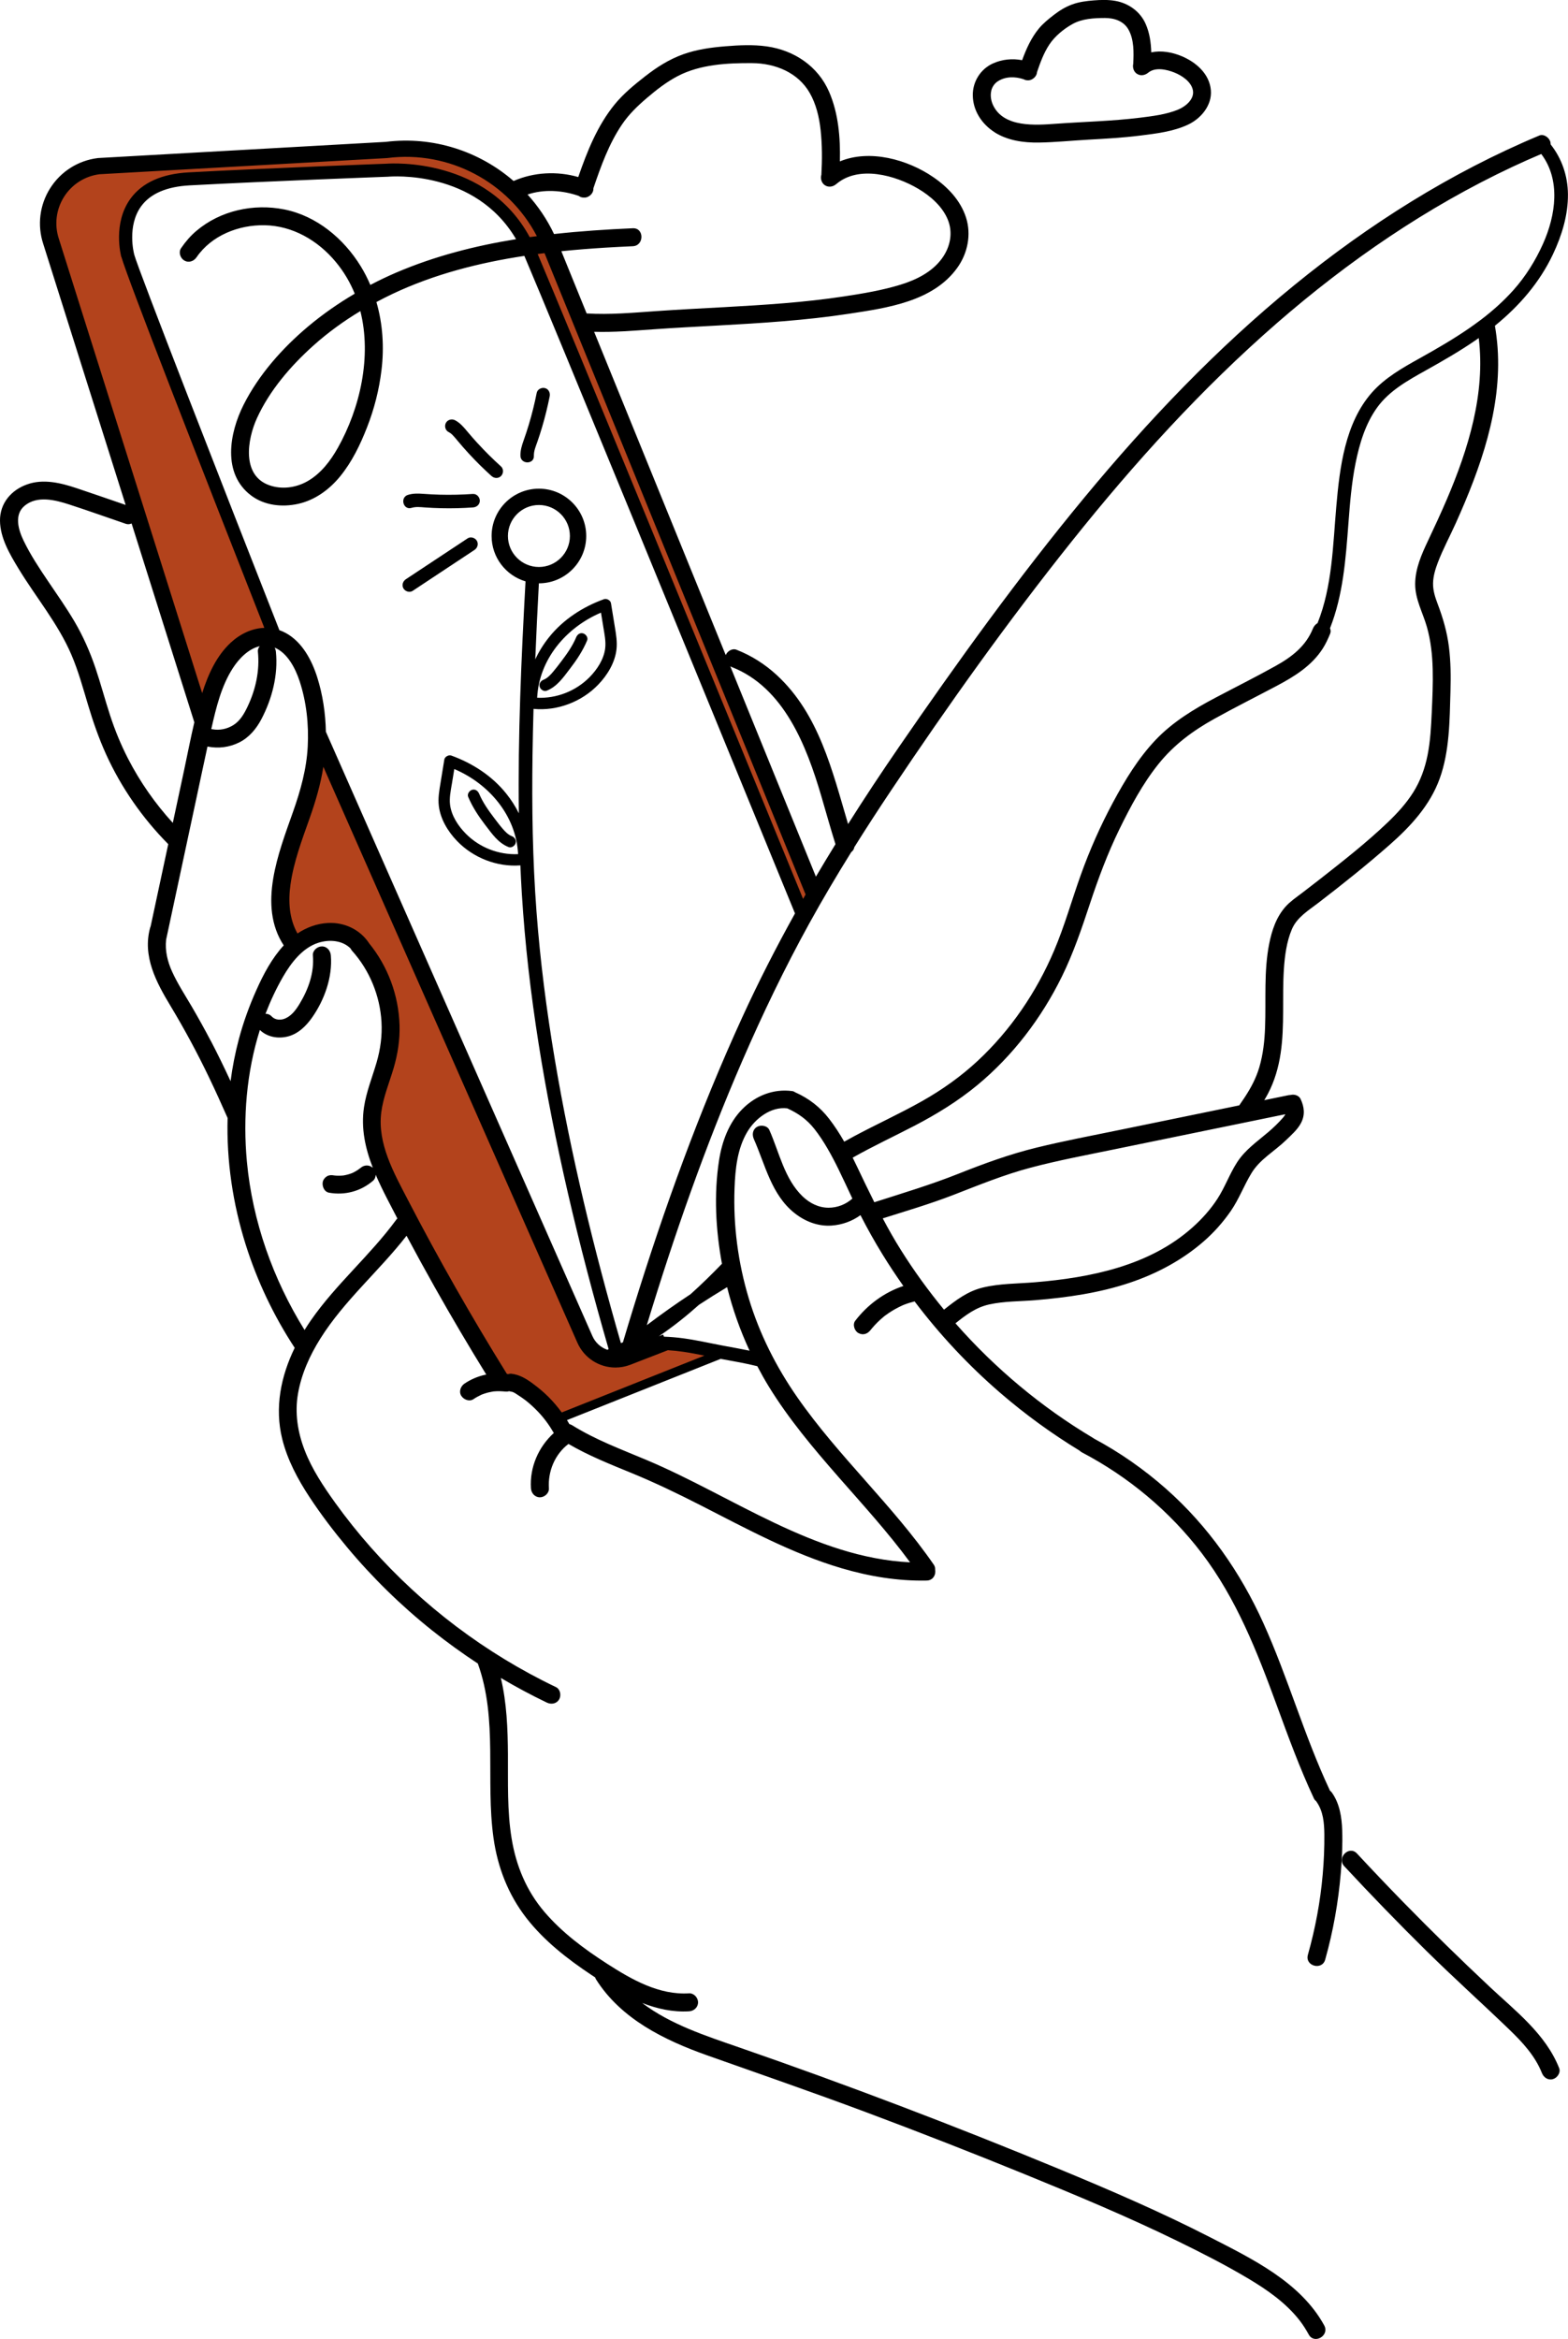 <?xml version="1.0" encoding="UTF-8"?>
<svg xmlns="http://www.w3.org/2000/svg" id="Calque_2" viewBox="0 0 480.25 716.13">
  <defs>
    <style>.cls-1{fill:#b3431c;}</style>
  </defs>
  <g id="Calque_1-2">
    <path class="cls-1" d="M153.57,422.63l-35.46-62.97s-6.46-10.9-3.88-19.39c2.59-8.49,6.83-24.56,4.43-33.42s-7.57-20.31-12.56-20.68-12.19-.55-15.51,2.95c0,0-7.02-9.97-3.51-21.79,3.51-11.82,8.68-27.88,9.79-33.79,1.11-5.91,2.4-4.25,2.4-4.25l31.58,70.73,46.72,106.92s5.36,12,12.74,9.05c7.39-2.95,9.97-4.25,9.97-4.25l16.99.92,2.03,2.22-39.33,16.25-9.6,3.51s-11.08-13.3-16.8-12Z"></path>
    <path class="cls-1" d="M246.83,279.15l-56.32-137.02-29.36-70.73s-10.16-20.31-38.23-19.2c-28.07,1.11-69.43,2.4-69.43,2.4,0,0-18.84,3.88-14.96,19.76,3.88,15.88,9.23,26.04,9.23,26.04l36.56,94.92s-18.28-3.32-21.24,23.64l-3.88-5.72-11.82-39.33-30.84-97.13s-4.43-11.26,1.11-18.47c5.54-7.2,16.07-7.76,22.71-8.13,6.65-.37,84.39-4.62,84.39-4.62,0,0,32.32,2.95,41.73,24.56,9.42,21.61,35.46,86.79,35.46,86.79l47.83,117.26-2.95,4.99Z"></path>
    <path d="M146.28,135.72c-1.12-1.23-2.21-2.48-3.28-3.76-1.04-1.25-2.12-2.48-3.58-3.27-.98-.53-2.25-.24-2.82.74-.55.94-.24,2.29.74,2.82.68.37.91.57,1.46,1.14.51.53.97,1.11,1.45,1.68,1.07,1.28,2.16,2.53,3.29,3.75,2.22,2.42,4.56,4.73,7,6.93.83.75,2.1.82,2.92,0,.76-.76.83-2.17,0-2.92-2.5-2.26-4.9-4.63-7.17-7.12Z"></path>
    <path d="M144.89,151.23c-3.39.24-6.79.32-10.18.23-1.63-.04-3.27-.13-4.9-.25-1.64-.12-3.27-.19-4.86.31-2.53.78-1.45,4.76,1.1,3.98,1.35-.42,2.75-.23,4.14-.13,1.63.12,3.27.19,4.9.23,3.27.08,6.54,0,9.81-.24,1.11-.08,2.06-.89,2.06-2.06,0-1.06-.95-2.14-2.06-2.06Z"></path>
    <path d="M166.93,118.83c-1.02-.28-2.32.34-2.54,1.44-.66,3.29-1.46,6.55-2.43,9.76-.48,1.61-1.01,3.2-1.57,4.78-.55,1.55-1.04,3.1-.99,4.77.09,2.65,4.21,2.66,4.12,0-.05-1.52.59-2.94,1.08-4.35.51-1.47.99-2.95,1.43-4.45.92-3.1,1.69-6.24,2.33-9.42.22-1.09-.31-2.23-1.44-2.54Z"></path>
    <path d="M143.23,164.83c-6.31,4.17-12.61,8.35-18.92,12.52-.93.61-1.32,1.82-.74,2.82.54.92,1.89,1.36,2.82.74,6.31-4.17,12.61-8.35,18.92-12.52.93-.61,1.32-1.82.74-2.82-.54-.92-1.89-1.36-2.82-.74Z"></path>
    <path d="M400.58,598.54c-.96,3.41,4.34,4.87,5.3,1.46,2.44-8.67,4.03-17.58,4.78-26.56.36-4.33.58-8.7.43-13.04-.13-4-.77-8.14-3.11-11.48-.19-.28-.43-.51-.68-.72-.03-.09-.06-.19-.11-.28-7.75-16.55-12.69-34.24-20.21-50.89-7.06-15.64-16.93-29.77-29.82-41.17-6.75-5.97-14.18-11.16-22.12-15.41-.08-.06-.14-.12-.23-.17-15.81-9.41-30.03-21.3-42.17-35.11,3.18-2.54,6.22-4.87,10.35-5.78,4.59-1.01,9.42-.92,14.09-1.3,9.79-.82,19.63-2.21,28.97-5.35,8.27-2.78,16.05-6.92,22.64-12.67,3.14-2.74,5.92-5.87,8.29-9.3,2.52-3.66,4.03-7.82,6.33-11.59,2.6-4.27,7.05-6.67,10.56-10.07,1.64-1.59,3.57-3.26,4.63-5.32,1.26-2.44.99-4.86-.15-7.29-.53-1.13-1.97-1.54-3.13-1.23-.2,0-.4.02-.6.06-2.47.51-4.93,1.01-7.4,1.52.41-.67.8-1.35,1.16-2.04,2-3.81,3.22-8.04,3.85-12.29,1.28-8.57.44-17.2,1-25.81.27-4.08.84-8.41,2.45-12.2,1.55-3.65,5.04-5.72,8.06-8.04,7.46-5.73,14.84-11.61,21.9-17.82,6.43-5.66,12.33-12.05,15.3-20.23,3.05-8.41,3.05-17.84,3.31-26.68.13-4.56.1-9.13-.47-13.66-.58-4.62-1.82-8.85-3.46-13.19-.78-2.06-1.45-4.12-1.4-6.34.05-2.16.69-4.27,1.45-6.27,1.58-4.17,3.74-8.14,5.56-12.2,7.51-16.74,14.06-34.91,12.76-53.55-.16-2.27-.45-4.54-.82-6.79,7.39-6,13.65-13.15,17.79-21.92,2.7-5.72,4.64-11.99,4.57-18.38-.06-5.6-1.86-10.89-5.3-15.23,0-.25-.01-.51-.09-.79-.36-1.29-2-2.5-3.38-1.92-27.2,11.39-52.21,27.2-75.04,45.81-23.67,19.29-44.81,41.48-64.25,64.97-20.22,24.43-38.8,50.23-56.78,76.35-5.37,7.81-10.6,15.69-15.64,23.68-4.83-16.3-8.88-33.6-21.76-45.54-3.65-3.38-7.8-6.03-12.44-7.84-1.29-.5-2.77.44-3.27,1.65l-40.31-98.99c6.02.18,12.03-.33,18.03-.75,6.6-.47,13.2-.81,19.81-1.17,13.44-.74,26.88-1.57,40.19-3.6,11.71-1.79,25.79-3.73,33.21-14.09,3.16-4.41,4.34-10.14,2.67-15.36-1.67-5.22-5.56-9.31-10-12.36-7.87-5.42-19.51-8.65-28.64-4.84.17-7.23-.43-14.69-3.3-21.3-3.41-7.86-10.71-12.73-19.08-13.91-4.18-.59-8.45-.38-12.64-.04-4.38.35-8.84.97-12.99,2.46-4.31,1.54-8.09,3.97-11.68,6.77-3.3,2.58-6.62,5.3-9.28,8.56-5.32,6.53-8.43,14.37-11.16,22.25-6.49-1.87-13.61-1.51-19.81,1.21-10.52-9.14-24.67-13.78-39.14-11.98l-88.11,4.95-.17.02c-5.99.76-11.28,4.12-14.51,9.22-3.23,5.1-4,11.32-2.13,17.03l25.24,79.94c-5-1.72-10-3.45-15.01-5.13-4.82-1.61-10.22-2.95-15.18-1.15C3.45,150.03-.05,154.09,0,159.42c.05,5.28,2.97,10.22,5.63,14.61,5.37,8.86,12.18,16.92,16.27,26.51,2.12,4.97,3.54,10.2,5.09,15.36,1.53,5.11,3.27,10.13,5.47,14.99,4.64,10.23,11.17,19.6,19.07,27.57-1.8,8.39-3.59,16.78-5.39,25.16-.05.12-.11.24-.14.37-2.44,8.75,1.84,16.74,6.24,24.03,4.27,7.09,8.19,14.37,11.77,21.83,1.98,4.11,3.85,8.27,5.7,12.45-.36,13.11,1.6,26.29,5.54,38.78,3.52,11.16,8.59,21.82,15.01,31.6-4.22,8.66-6.2,18.26-3.82,27.9,1.59,6.42,4.78,12.37,8.4,17.86,3.48,5.28,7.33,10.33,11.38,15.19,7.79,9.35,16.53,17.9,26.04,25.5,4.54,3.62,9.24,7.02,14.09,10.21,6.2,17.08,2.32,35.73,4.8,53.4,1.26,8.97,4.49,17.32,10.06,24.5,5.46,7.02,12.58,12.56,19.94,17.45.37.25.75.49,1.13.74.07.22.17.45.31.67,7.66,12.1,20.95,18.57,34.02,23.21,16.23,5.75,32.51,11.37,48.64,17.4,16.29,6.09,32.5,12.42,48.61,18.99,15.75,6.42,31.46,12.98,46.75,20.44,7.34,3.58,14.64,7.3,21.66,11.47,5.83,3.47,11.58,7.46,15.79,12.87,1.05,1.35,1.96,2.81,2.78,4.3,1.7,3.11,6.45.33,4.75-2.78-7.23-13.24-22.08-20.4-34.95-27-15.14-7.76-30.78-14.49-46.49-20.99-16.07-6.65-32.23-13.06-48.49-19.24-16.34-6.21-32.77-12.18-49.28-17.9-10.21-3.54-21.04-7.03-29.7-13.61,4.58,1.79,9.37,2.86,14.37,2.56,1.48-.09,2.75-1.2,2.75-2.75,0-1.42-1.26-2.84-2.75-2.75-9.24.56-17.56-4.22-25.08-9.05-7.01-4.51-13.79-9.53-19.23-15.9-5.51-6.45-8.68-14.14-10.04-22.47-1.4-8.49-1.07-17.19-1.13-25.77-.05-7.81-.36-15.76-2.17-23.38,4.58,2.72,9.28,5.24,14.1,7.55,1.34.64,2.97.37,3.76-.99.7-1.2.36-3.12-.99-3.76-21.54-10.3-40.87-24.89-56.69-42.77-3.83-4.33-7.45-8.85-10.83-13.54-3.63-5.05-7.19-10.37-9.44-16.21-2.14-5.53-3.07-11.43-2.04-17.32,1.05-6.06,3.6-11.69,6.85-16.87,7.31-11.65,17.99-20.67,26.4-31.48,2.82,5.28,5.7,10.54,8.64,15.76,5.08,9.02,10.35,17.94,15.78,26.75-.16.03-.31.05-.47.08-2.19.49-4.33,1.42-6.19,2.67-1.19.8-1.83,2.46-.99,3.76.77,1.19,2.49,1.85,3.76.99.78-.53,1.6-.97,2.45-1.36.08-.03.17-.07.25-.1.24-.09.47-.17.72-.25.42-.14.85-.26,1.28-.36.42-.1.84-.18,1.26-.25.08,0,.17-.02.25-.03.25-.02.5-.04.76-.05.44-.02.88-.02,1.33,0,.25,0,.5.02.76.04.17.01,1.05.12.21,0,.58.08,1.1.11,1.62-.05.21.06.44.11.66.14.75.08,1.55.72,2.16,1.11.79.51,1.57,1.04,2.31,1.62,1.29,1.02,2.51,2.14,3.65,3.33,1.91,1.99,3.53,4.21,4.9,6.59-4.7,4.27-7.43,10.5-7,16.94.1,1.48,1.19,2.75,2.75,2.75,1.41,0,2.85-1.26,2.75-2.75-.35-5.18,1.82-10.43,5.99-13.59,6.14,3.59,12.78,6.22,19.35,8.92,7.18,2.95,14.16,6.31,21.07,9.84,14.05,7.17,28.02,14.81,43.22,19.3,8.44,2.49,17.25,3.96,26.07,3.77,2.02-.04,2.89-1.86,2.59-3.4.02-.49-.09-.99-.38-1.41-12.57-18.23-29.24-33.18-41.87-51.35-6.46-9.29-11.56-19.39-14.83-30.24-3.28-10.91-4.78-22.29-4.36-33.68.22-5.9.83-12.12,3.91-17.3,2.42-4.07,7.25-7.83,12.26-7.19,3.36,1.54,5.98,3.38,8.3,6.31,2.83,3.58,5.25,8.01,7.32,12.22,1.48,3.01,2.87,6.06,4.3,9.09-2,1.77-4.55,2.79-7.26,2.8-3.06,0-5.8-1.38-7.98-3.47-5.57-5.36-7.15-13.49-10.18-20.31-.6-1.36-2.58-1.68-3.76-.99-1.4.82-1.59,2.4-.99,3.76,3.51,7.9,5.35,17.03,12.48,22.67,3.24,2.56,7.19,4.1,11.36,3.8,3.19-.23,6.25-1.32,8.81-3.19,2.08,4.07,4.31,8.05,6.7,11.94,2.04,3.32,4.19,6.57,6.44,9.75-5.86,1.96-10.97,5.73-14.75,10.66-.88,1.15-.21,3.13.99,3.76,1.46.77,2.82.24,3.76-.99-.23.3.03-.03.13-.16.11-.13.22-.27.33-.4.25-.3.51-.59.78-.88.56-.6,1.15-1.18,1.76-1.74.29-.26.59-.52.89-.77.03-.02.22-.18.32-.26.07-.06.22-.17.25-.19.66-.49,1.35-.96,2.05-1.39.67-.41,1.35-.79,2.05-1.14.35-.18.7-.34,1.06-.51.05-.02.29-.13.34-.15.11-.04.22-.09.32-.13,1.03-.4,2.09-.72,3.16-.99,7.72,10.22,16.53,19.63,26.22,27.99,7.6,6.56,15.74,12.48,24.31,17.7.19.19.4.36.68.51,14.26,7.47,26.94,18.03,36.71,30.85,10.64,13.96,17,30.22,22.99,46.57,3.53,9.63,7.05,19.29,11.41,28.59.16.34.41.62.7.83.03.05.05.11.09.16,2.06,2.94,2.35,6.46,2.39,9.95.04,4.1-.14,8.2-.5,12.28-.72,8.33-2.27,16.57-4.54,24.62ZM443.09,153c-1.81,4.22-3.74,8.38-5.7,12.52-1.97,4.17-3.92,8.54-3.95,13.24-.03,4.7,2.33,8.77,3.59,13.18,1.2,4.22,1.66,8.56,1.78,12.93.12,4.41-.09,8.83-.29,13.24-.2,4.37-.42,8.77-1.28,13.08-.81,4.07-2.19,7.9-4.4,11.42-2.15,3.41-4.89,6.39-7.79,9.17-6.53,6.24-13.72,11.87-20.83,17.44-1.83,1.43-3.67,2.85-5.52,4.26-1.71,1.29-3.51,2.51-4.95,4.11-2.86,3.21-4.2,7.26-5.03,11.42-1.66,8.43-.93,17.01-1.25,25.53-.15,4.13-.59,8.23-1.76,12.21-.99,3.36-2.54,6.26-4.44,9.17-.56.85-1.13,1.68-1.71,2.52l-36.78,7.55c-8.43,1.73-16.91,3.33-25.28,5.38-8.24,2.01-16.09,4.88-23.96,8.01-8.45,3.36-17.11,5.95-25.75,8.72-1.84-3.66-3.61-7.37-5.38-11.09-.41-.86-.83-1.71-1.25-2.56,6.21-3.51,12.68-6.52,19.01-9.81,6.79-3.54,13.26-7.52,19.17-12.4,10.9-9.01,19.69-20.6,25.91-33.27,3.52-7.17,6.07-14.71,8.58-22.29,2.57-7.76,5.41-15.38,9-22.74,3.39-6.94,7.16-14,12.01-20.04,4.71-5.87,10.52-10.16,17.07-13.8,6.28-3.49,12.72-6.71,19.07-10.07,5.46-2.89,10.77-6.16,14.17-11.48.92-1.44,1.62-2.98,2.26-4.55.22-.54.17-1.12-.05-1.65,4.01-10.13,4.81-21.18,5.63-32,.47-6.19.96-12.39,2.18-18.48,1.21-6.01,3.02-12.12,6.66-17.14,3.7-5.11,9.39-8.26,14.78-11.27,5.28-2.95,10.53-5.96,15.51-9.4.27-.18.53-.37.79-.56,2.1,16.97-3.2,34.05-9.82,49.51ZM224.09,204.22c16.07,6.27,22.94,24.22,27.43,39.43,1.46,4.94,2.82,9.91,4.37,14.82-2.03,3.3-4.03,6.61-5.99,9.94l-26.22-64.39c.13.07.26.14.4.19ZM190.76,411.01c-.2.07-.4.14-.59.22-8.25-28.62-15.33-57.63-20.27-87.02-2.51-14.94-4.45-29.98-5.58-45.1-1.2-15.95-1.45-31.95-1.22-47.93.07-4.71.17-9.43.31-14.14,7.28.72,14.79-2.18,19.84-7.44,2.78-2.9,5.07-6.65,5.56-10.69.29-2.37-.13-4.73-.51-7.06-.39-2.39-.78-4.78-1.17-7.17-.14-.89-1.33-1.52-2.15-1.22-6.49,2.35-12.49,6.23-16.83,11.66-1.67,2.09-3.09,4.36-4.21,6.76.31-7.76.69-15.52,1.11-23.28,0,0,0,0,.01,0,7.99,0,14.49-6.5,14.49-14.49s-6.5-14.49-14.49-14.49-14.49,6.5-14.49,14.49c0,6.56,4.39,12.12,10.39,13.89-1.3,23.61-2.37,47.34-2.04,71.02-1.06-2.13-2.35-4.15-3.85-6.02-4.34-5.43-10.34-9.31-16.83-11.66-.82-.3-2.01.34-2.15,1.22-.39,2.39-.78,4.78-1.17,7.17-.38,2.34-.81,4.69-.51,7.06.5,4.04,2.78,7.79,5.56,10.69,4.96,5.16,12.27,8.04,19.41,7.48.13,2.91.27,5.82.45,8.72,1.91,30.75,7.13,61.27,14.03,91.27,3.71,16.16,7.95,32.19,12.55,48.11-.12.07-.25.14-.37.22-1.98-.67-3.68-2.14-4.59-4.2l-81.64-185.04c-.11-5.63-.96-11.32-2.64-16.65-1.66-5.24-4.59-10.79-9.57-13.54-.67-.37-1.35-.67-2.03-.91-17.39-44.2-43.25-110.46-44.46-114.99l-.07-.32c-.02-.08-2.18-8.47,2.19-14.47,2.82-3.87,7.8-6.02,14.83-6.4,24.49-1.31,60.25-2.64,60.61-2.65h.11c1.16-.11,26.81-2.14,39.28,19.12-12.58,2.03-24.94,5.19-36.73,10.24-2.68,1.15-5.32,2.41-7.9,3.77-.84-1.97-1.82-3.89-2.95-5.73-5.2-8.46-13.53-15.43-23.43-17.39-9.4-1.86-19.52.33-26.89,6.56-1.82,1.54-3.37,3.35-4.71,5.32-.84,1.23-.23,3.05.99,3.76,1.36.8,2.92.24,3.76-.99,4.59-6.7,12.91-9.95,20.84-9.81,8.55.15,16.32,4.63,21.8,11.24,2.49,2.99,4.4,6.26,5.81,9.72-5.01,2.95-9.8,6.28-14.26,10.02-7.87,6.6-15.12,14.76-19.77,23.97-4.38,8.68-6.61,21.08,2.29,27.8,4.07,3.07,9.49,3.64,14.36,2.57,5.18-1.13,9.65-4.41,12.95-8.48,3.61-4.44,6.09-9.59,8.17-14.89,2.23-5.69,3.74-11.6,4.46-17.66.84-6.95.38-14.08-1.56-20.77,1.61-.86,3.23-1.69,4.88-2.47,12.76-6.04,26.48-9.55,40.43-11.66,8.49,19.89,55.02,133.31,82.89,201.32-5.76,10.36-11.17,20.93-16.13,31.76-13.18,28.76-23.96,58.59-33.31,88.81-1.11,3.58-2.2,7.18-3.27,10.77ZM138.37,240.19c.26-1.58.52-3.16.77-4.73,10.65,4.54,18.95,14.25,19.54,26.06-5.92.25-11.79-2-15.99-6.24-2.35-2.37-4.44-5.53-4.85-8.92-.25-2.06.19-4.15.52-6.17ZM165.06,173.6c-5.23,0-9.49-4.26-9.49-9.49s4.26-9.49,9.49-9.49,9.49,4.26,9.49,9.49-4.26,9.49-9.49,9.49ZM184.07,187.57c.24,1.5.49,3,.73,4.5.34,2.1.81,4.27.56,6.41-.4,3.38-2.49,6.55-4.85,8.92-4.21,4.23-10.07,6.49-15.99,6.24.59-11.81,8.89-21.52,19.54-26.06ZM75.85,216.3c-1.04,2.18-2.28,4.4-4.38,5.71-1.89,1.18-4.2,1.69-6.4,1.27-.12-.02-.24-.03-.36-.04.02-.11.05-.21.07-.32,1.42-6.26,3.01-12.87,6.52-18.33,1.91-2.97,4.84-5.97,8.26-6.74-.39.47-.64,1.05-.57,1.67.59,5.77-.66,11.55-3.14,16.77ZM103.45,137.15c-2.28,4.05-5.23,7.91-9.35,10.23-3.55,2-7.87,2.53-11.65,1.18-8.45-3.01-6.76-13.95-3.74-20.55,3.88-8.48,10.31-15.95,17.19-22.13,4.46-4.01,9.33-7.54,14.47-10.63,3.5,13.86-.03,29.66-6.92,41.91ZM166.78,77.51l79.96,196.37c-.26.45-.51.9-.77,1.35-27.55-67.23-71.91-175.35-81.29-197.46.7-.09,1.4-.17,2.1-.26ZM177.26,59.99c.25.18.52.33.82.41.24.06.47.09.69.09,1.26.15,2.57-.87,2.89-2.04.08-.29.1-.56.09-.82,2.3-6.76,4.73-13.56,8.75-19.51,2.12-3.14,4.76-5.67,7.63-8.12,2.96-2.53,6.04-4.93,9.5-6.73,6.84-3.56,15.19-4,22.76-3.94,7.02.05,14.02,2.84,17.62,9.14,1.95,3.41,2.89,7.38,3.32,11.26.5,4.57.5,9.2.24,13.79-.3.97-.04,2.14.66,2.85,1.12,1.12,2.76.97,3.89,0,6.87-5.87,18.14-2.7,25.09,1.41,3.71,2.2,7.32,5.31,9.02,9.31,1.74,4.08.86,8.53-1.77,12.1-3.04,4.14-7.83,6.49-12.62,7.97-5.62,1.73-11.5,2.71-17.3,3.59-12.18,1.86-24.5,2.62-36.8,3.3-6.93.38-13.86.73-20.78,1.21-7.08.49-14.18,1.15-21.28.71l-7.75-19.05c4.49-.46,8.98-.81,13.45-1.09,2.81-.17,5.62-.31,8.43-.44,3.53-.15,3.54-5.66,0-5.5-8.03.35-16.1.88-24.12,1.77-2.13-4.48-4.88-8.54-8.11-12.1,4.96-1.67,10.63-1.33,15.67.42ZM19.61,60.27c2.41-3.81,6.35-6.33,10.82-6.92l88.11-4.95.17-.02c18.83-2.37,37.06,7.35,45.72,23.93-.73.1-1.46.19-2.19.29-13.18-24.35-42.14-22.6-43.78-22.48-1.38.05-36.48,1.36-60.64,2.66-8.3.44-14.31,3.16-17.87,8.07-5.48,7.57-2.91,17.42-2.8,17.83h.04c1.74,6.29,24.29,64.03,43.77,113.56-3.72.11-7.34,1.81-10.24,4.48-4.44,4.1-6.98,9.8-8.8,15.5L18.02,73.09c-1.42-4.31-.83-8.99,1.59-12.82ZM39.23,232.3c-2.19-4.25-4-8.66-5.49-13.21-1.59-4.85-2.88-9.78-4.52-14.62-1.67-4.93-3.76-9.67-6.39-14.15-2.48-4.22-5.3-8.22-8.04-12.27-2.73-4.03-5.44-8.12-7.56-12.51-1.61-3.33-2.99-8,.36-10.73,3.85-3.14,9.3-1.74,13.57-.36,5.83,1.89,11.6,3.96,17.4,5.94.58.2,1.2.13,1.75-.11l19.21,60.87c-1.15,4.89-2.1,9.84-3.15,14.74-1.15,5.35-2.29,10.71-3.44,16.06-5.41-5.92-10.02-12.51-13.7-19.65ZM64.53,318.65c-1.84-3.51-3.77-6.98-5.77-10.41-2.07-3.53-4.33-6.98-6.03-10.71-1.43-3.13-2.23-6.47-1.85-9.83,3.09-14.44,6.19-28.88,9.28-43.32,1.13-5.27,2.24-10.55,3.39-15.81.02,0,.04.01.06.02,3.32.64,6.61.23,9.65-1.27,3.03-1.5,5.24-4.17,6.79-7.11,3.29-6.27,5.18-13.58,4.45-20.67-.05-.45-.18-.88-.38-1.26,3.89,1.63,6.32,6.25,7.64,10.26,2.11,6.42,2.84,13.3,2.49,20.03-.36,6.94-2.22,13.53-4.52,20.05-4.38,12.43-10.86,28.6-2.83,40.84,0,0,0,0,0,0-3.64,3.96-6.19,8.79-8.37,13.66-2.19,4.88-4.01,9.92-5.39,15.09-1.12,4.22-1.95,8.5-2.52,12.82-1.94-4.17-3.94-8.31-6.07-12.38ZM121.27,373.58c-7.94,10.82-18.34,19.59-26.02,30.63-.68.98-1.34,1.99-1.97,3.01-9.66-15.55-15.95-33.28-17.66-51.53-1.25-13.39-.12-27.37,3.97-40.34,2.24,2.17,5.53,2.75,8.51,2.01,3.19-.79,5.63-3.18,7.47-5.79,3.79-5.38,6.32-12.42,5.76-19.05-.13-1.48-1.17-2.75-2.75-2.75-1.39,0-2.88,1.26-2.75,2.75.45,5.29-1.37,10.37-4.08,14.84-1.09,1.8-2.39,3.58-4.34,4.45-1.4.63-3.13.53-4.17-.57-.59-.63-1.27-.86-1.92-.84,1.5-3.9,3.26-7.69,5.35-11.31,2.48-4.29,5.95-8.86,10.79-10.42,3.41-1.1,7.41-.77,9.91,1.73.12.25.26.49.47.72,5.35,5.94,8.54,13.77,9,21.74.24,4.24-.31,8.34-1.49,12.41-1.32,4.55-3.15,8.98-3.86,13.7-.98,6.5.4,12.67,2.71,18.59-1.16-1-2.67-.93-3.81.06-.05.04-.1.09-.16.13-.13.05-.43.32-.52.38-.38.26-.78.49-1.19.71-.2.11-.41.2-.62.31-.02,0-.03.01-.05.02-.03.01-.06.03-.09.04-.4.15-.82.29-1.23.4s-.84.21-1.27.28c-.05,0-.09.01-.14.02-.23.02-.45.04-.68.05-.46.02-.92.02-1.38,0-.21-.01-.41-.03-.61-.05-.07-.01-.13-.02-.2-.03-.74-.13-1.44-.12-2.12.28-.57.33-1.11.99-1.26,1.64-.3,1.34.41,3.12,1.92,3.38,4.88.86,9.73-.44,13.49-3.68.52-.45.77-1.13.79-1.83,1.08,2.53,2.3,5.01,3.55,7.45,1.02,1.99,2.06,3.97,3.09,5.96-.16.15-.31.31-.44.5ZM163.17,423.6c-2.03-1.48-4.06-2.73-6.6-3-.3-.03-.58.02-.85.11-.16-.02-.31-.03-.47-.05-10.79-17.38-20.92-35.16-30.34-53.32-4.24-8.17-9.35-17.18-8.14-26.74.6-4.69,2.49-9.13,3.81-13.64,1.25-4.25,1.93-8.67,1.79-13.11-.28-9.12-3.57-17.98-9.32-25.04-.01-.02-.02-.04-.03-.06-2.8-4.2-7.6-6.43-12.63-6.15-3.39.19-6.53,1.37-9.28,3.21-2.53-4.54-2.87-9.75-2.14-14.98.99-7.02,3.52-13.67,5.87-20.32,1.83-5.17,3.35-10.36,4.2-15.73l77.8,176.32c2.1,4.76,6.74,7.61,11.65,7.61,1.54,0,3.1-.28,4.62-.87l11.45-4.44c1.62.1,3.23.27,4.81.5,2.14.31,4.26.73,6.37,1.16l-43.69,17.4c-1.23-1.69-2.59-3.29-4.07-4.77-1.5-1.5-3.13-2.85-4.84-4.1ZM256.7,452.09c7.53,8.59,15.27,17.05,22.04,26.26-29.28-1.43-54.39-20.25-80.68-31.32-7.74-3.26-15.65-6.18-22.8-10.64-.29-.18-.58-.29-.86-.35-.24-.42-.48-.83-.74-1.24l47.08-18.75c.14.03.28.06.42.08,3.61.66,7.22,1.29,10.79,2.17,1.11,2.11,2.27,4.2,3.52,6.23,6.08,9.9,13.6,18.84,21.24,27.56ZM229.58,413.55c-2.71-.56-5.44-1.04-8.17-1.55-4.1-.77-8.15-1.71-12.28-2.26-1.9-.25-3.84-.42-5.77-.48l-.25-.64-1.31.51c4.31-2.89,8.4-6.16,12.3-9.64,2.83-1.85,5.7-3.65,8.6-5.39,1.67,6.68,3.98,13.2,6.88,19.45ZM243.59,334.48c-.27-.21-.58-.36-.93-.41-5.75-.78-11.21,1.39-15.28,5.49-4.14,4.18-6.24,9.92-7.14,15.64-1.62,10.41-1.04,21.33.88,31.74-3.08,3.18-6.27,6.32-9.6,9.3-4.58,3.02-9.05,6.19-13.42,9.5,8.37-27.49,17.86-54.68,29.3-81.05,6.2-14.29,12.96-28.34,20.48-41.98,4.08-7.39,8.38-14.65,12.84-21.81.49-.36.84-.87.94-1.51,3.67-5.86,7.43-11.65,11.28-17.4,17.47-26.12,35.8-51.8,55.41-76.36,19.08-23.89,39.7-46.66,62.8-66.75,21.82-18.97,45.88-35.5,72.09-47.8,2.92-1.37,5.86-2.68,8.82-3.93,6.01,7.96,4.45,18.74.54,27.49-2.31,5.16-5.34,10.01-9.11,14.23-2.94,3.28-6.23,6.22-9.72,8.89-.15.09-.28.19-.41.3-1.04.78-2.09,1.55-3.16,2.29-4.91,3.4-10.09,6.4-15.31,9.31-5.26,2.93-10.69,5.98-14.72,10.55-8.21,9.33-9.84,22.88-10.88,34.77-1.05,11.98-1.23,24.53-5.75,35.81-.64.35-1.14.97-1.44,1.71-2.19,5.4-6.49,8.66-11.43,11.41-6.04,3.37-12.24,6.46-18.35,9.69-6.66,3.51-13.19,7.47-18.41,12.98-5.29,5.58-9.33,12.25-12.96,18.98-3.87,7.18-7.18,14.66-9.93,22.33-2.76,7.7-4.96,15.61-8.16,23.14-5.38,12.68-13.28,24.33-23.36,33.73-5.2,4.84-10.95,8.92-17.14,12.41-6.83,3.85-13.98,7.09-20.89,10.79-.97.52-1.94,1.06-2.9,1.6-1.39-2.43-2.91-4.78-4.62-7-2.78-3.61-6.21-6.25-10.35-8.1ZM270.34,373.05c7.22-2.28,14.49-4.42,21.56-7.15,7.88-3.05,15.62-6.24,23.81-8.4,8.28-2.19,16.72-3.78,25.1-5.5,8.64-1.77,17.28-3.55,25.93-5.32,8.98-1.84,17.96-3.69,26.95-5.53-.18.36-.45.73-.76,1.09-1.37,1.57-2.91,3.05-4.5,4.4-3.42,2.92-7.04,5.38-9.53,9.23-2.3,3.56-3.71,7.61-6.02,11.17-2.12,3.27-4.73,6.17-7.63,8.76-13.19,11.79-31.28,15.4-48.39,16.81-5.22.43-10.62.36-15.74,1.58-4.73,1.12-8.33,3.88-11.99,6.8-4.77-5.79-9.19-11.87-13.18-18.23-2-3.18-3.84-6.43-5.58-9.72Z"></path>
    <path d="M456.19,608.24c-8.96-8.39-17.72-16.97-26.3-25.75-4.82-4.93-9.57-9.93-14.27-14.98-2.41-2.6-6.3,1.3-3.89,3.89,8.19,8.81,16.56,17.45,25.13,25.9,8.34,8.23,17.06,16.06,25.49,24.18,3.95,3.81,7.84,8.01,9.89,13.19.54,1.38,1.84,2.34,3.38,1.92,1.32-.36,2.47-1.99,1.92-3.38-4.12-10.44-13.4-17.51-21.35-24.96Z"></path>
    <path d="M304.6,40.49c4.01,2.55,8.92,3.23,13.58,3.16,5.13-.08,10.27-.62,15.39-.9,5.17-.28,10.34-.58,15.48-1.22,4.96-.62,10.25-1.22,14.83-3.37,3.96-1.86,7.37-5.91,6.99-10.51-.41-5.01-4.51-8.58-8.89-10.43-3-1.26-6.31-1.83-9.37-1.19-.08-2.98-.51-5.96-1.71-8.69-1.68-3.84-5.31-6.41-9.41-7.09-2.14-.36-4.31-.3-6.47-.13-2.22.17-4.51.46-6.61,1.23-2.06.75-3.86,1.85-5.58,3.18-1.64,1.26-3.3,2.59-4.62,4.18-2.38,2.88-3.88,6.25-5.15,9.72-2.99-.58-6.15-.27-8.93.99-3.84,1.73-6.26,5.63-6.18,9.83.08,4.68,2.78,8.75,6.65,11.22ZM303.58,27.85c.32-1.35,1.1-2.36,2.07-2.98,2.31-1.47,5.17-1.49,7.86-.61.17.1.36.18.55.23.18.05.36.08.53.09,1.27.18,2.62-.83,2.95-2.02.05-.18.07-.35.09-.52,1-2.91,2.05-5.82,3.76-8.4,1.69-2.56,4.41-4.78,7.08-6.27,2.98-1.67,6.62-1.85,9.97-1.86,2.81,0,5.67.91,7.14,3.46,1.78,3.07,1.69,7.15,1.5,10.63-.21.93.07,2,.72,2.65,1.13,1.13,2.74.95,3.89,0,2.15-1.78,5.66-.98,8.01-.04,2.36.94,5.11,2.81,5.65,5.35.58,2.72-2.15,5.03-4.56,6.02-3.63,1.49-7.86,1.99-11.72,2.47-8.51,1.05-17.09,1.22-25.63,1.84-6.25.45-16.03,1.23-19.29-5.71-.62-1.32-.88-2.93-.55-4.31Z"></path>
    <path d="M169.35,205.75c-.79.92-1.7,1.91-2.84,2.36-.88.34-1.49,1.17-1.22,2.15.23.84,1.27,1.57,2.15,1.22,3.19-1.25,5.11-4.1,7.12-6.72,2.08-2.71,3.95-5.51,5.27-8.68.37-.87-.39-1.92-1.22-2.15-1.01-.28-1.79.35-2.15,1.22-1.13,2.69-2.86,5.13-4.62,7.44-.81,1.07-1.62,2.14-2.49,3.16Z"></path>
    <path d="M148.66,252.64c2.01,2.62,3.93,5.47,7.12,6.72.88.34,1.92-.38,2.15-1.22.27-.99-.34-1.81-1.22-2.15-1.11-.43-2-1.38-2.77-2.27-.9-1.04-1.73-2.15-2.56-3.24-1.75-2.31-3.49-4.75-4.62-7.44-.37-.87-1.16-1.5-2.15-1.22-.82.23-1.59,1.28-1.22,2.15,1.33,3.16,3.19,5.96,5.27,8.68Z"></path>
  </g>
</svg>
